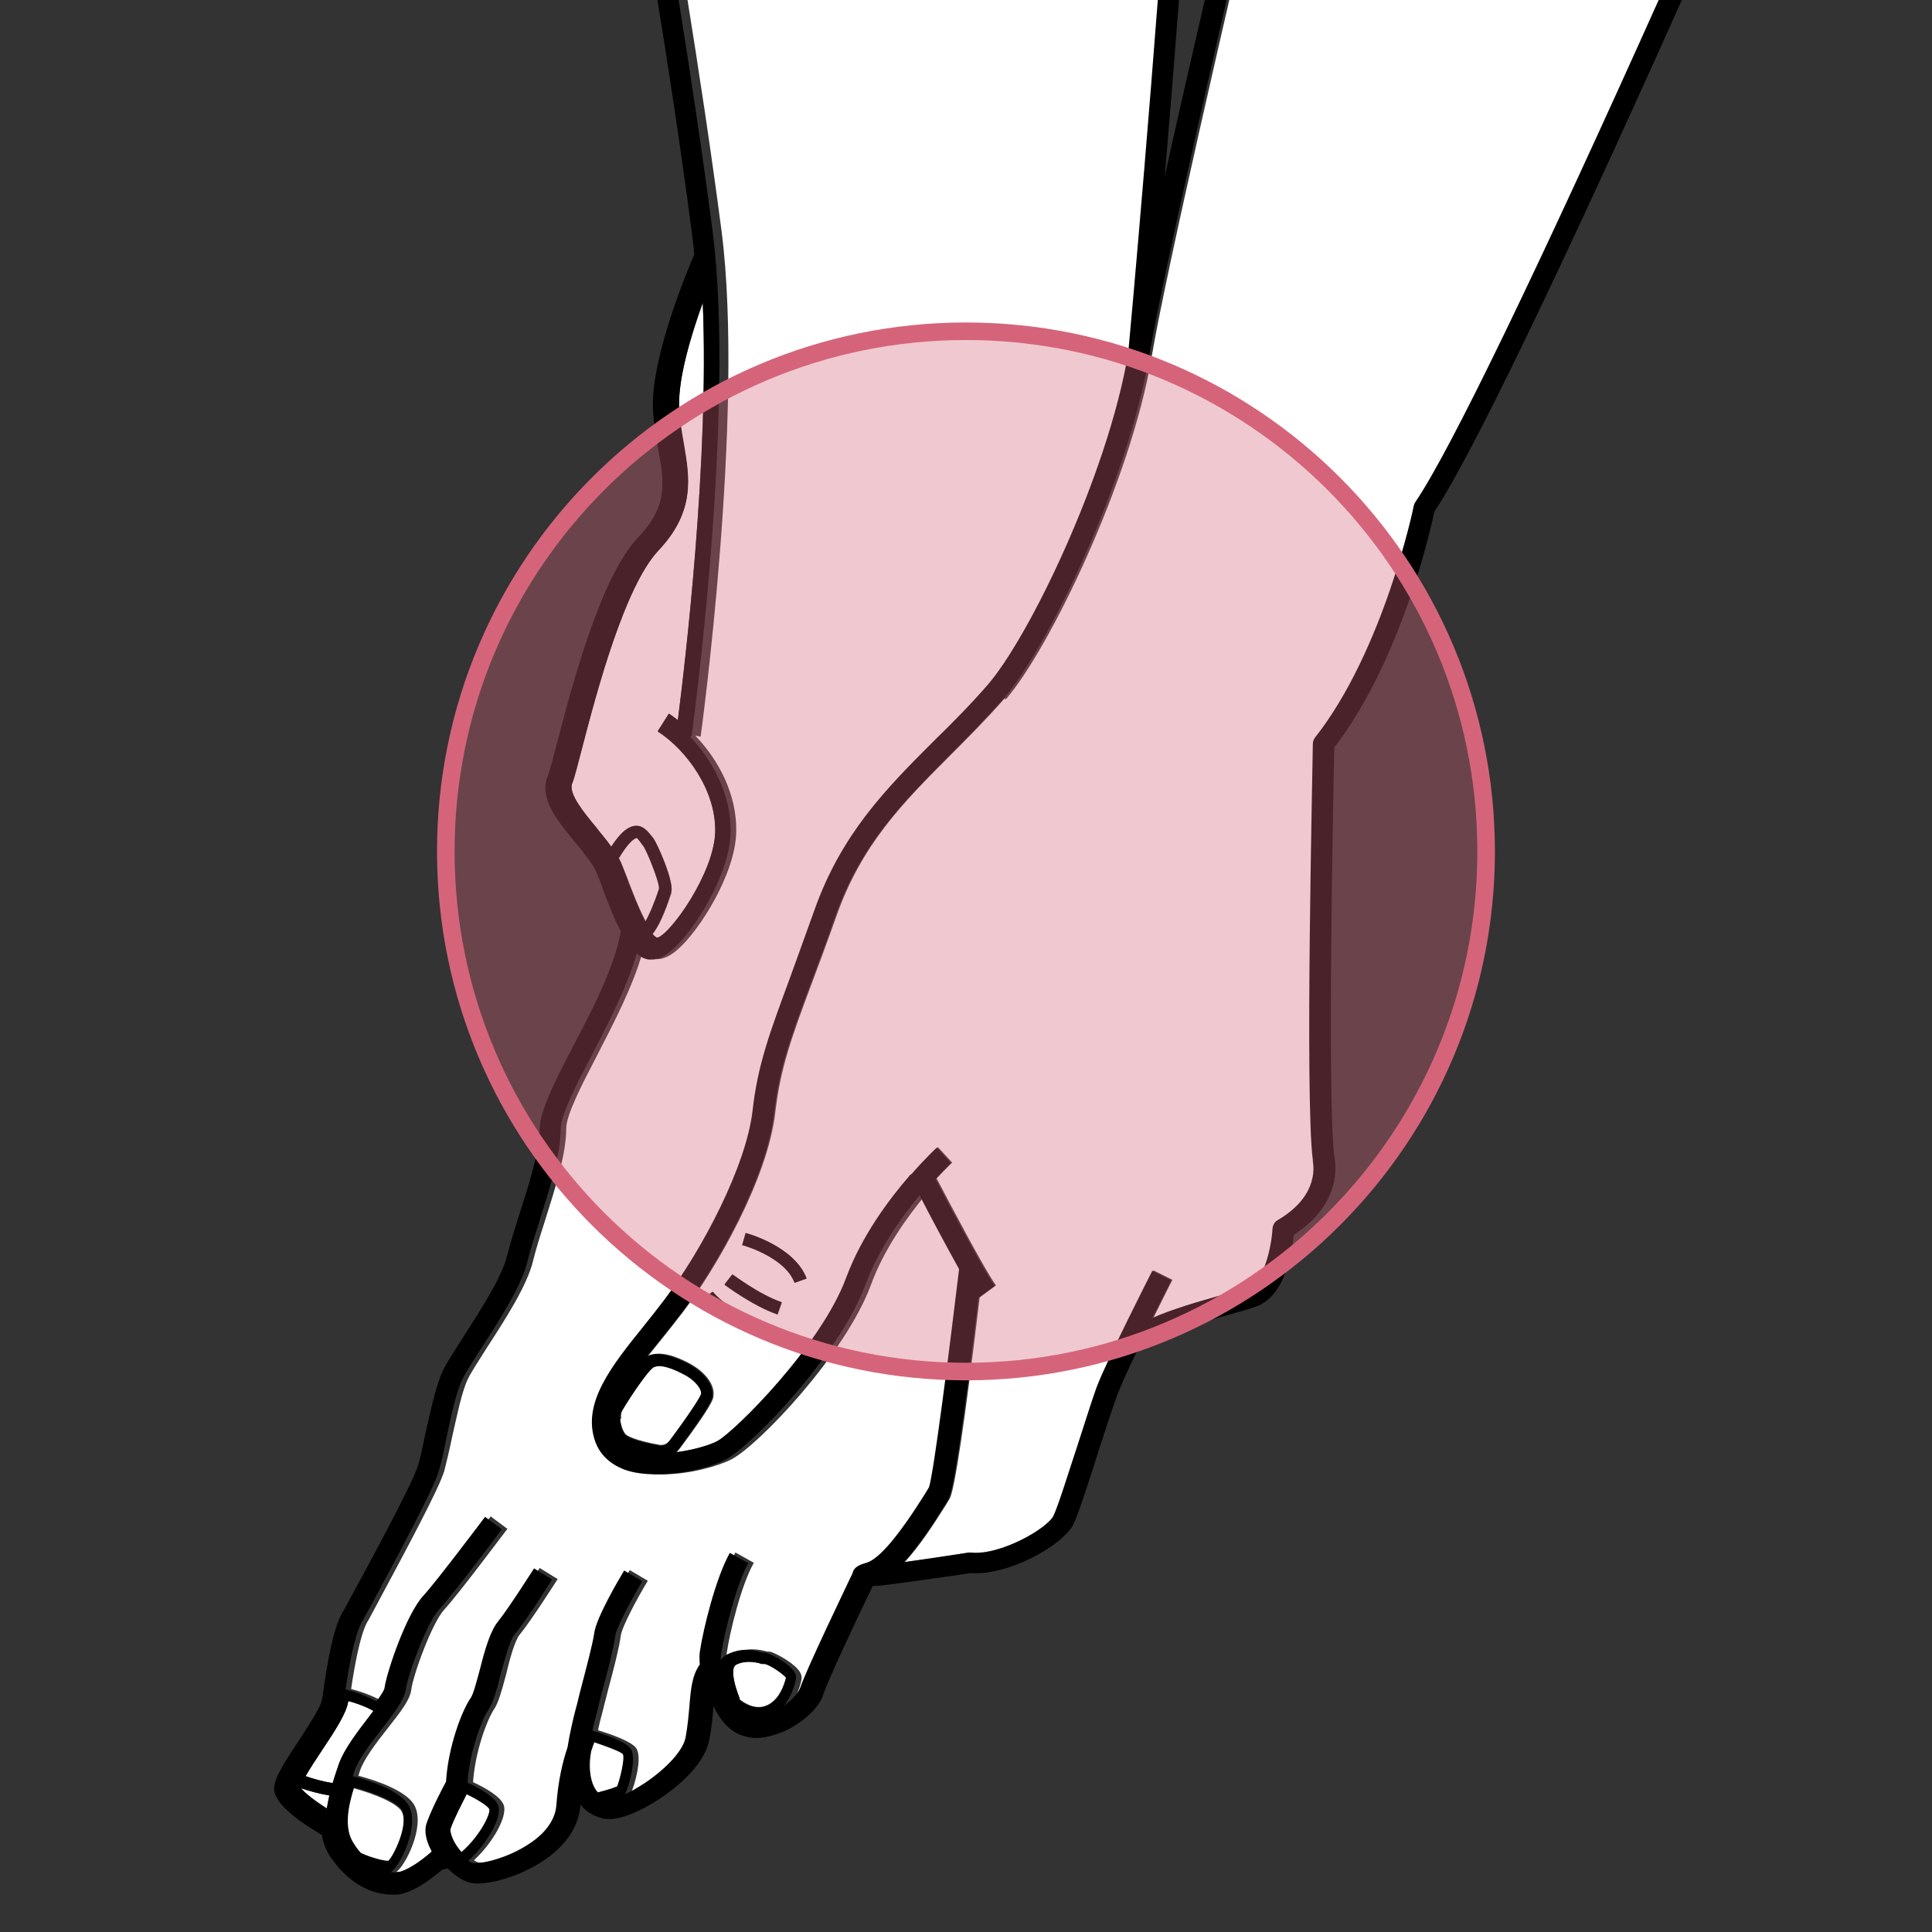 <svg width="55" height="55" viewBox="0 0 55 55" fill="none" xmlns="http://www.w3.org/2000/svg">
<rect x="0" y="0" width="55" height="55" fill="#333333" stroke="none"/>
<g clip-path="url(#clip0_184_8096)">
<path d="M18.77 25.275C18.77 25.092 18.416 24.2 18.318 24.077C18.293 24.053 18.269 24.016 18.244 23.98C18.134 23.833 18.134 23.833 18.049 23.894C17.902 23.992 17.731 24.248 17.621 24.432C17.645 24.468 17.658 24.517 17.682 24.554C17.743 24.713 17.817 24.884 17.89 25.08C17.988 25.336 18.183 25.862 18.391 26.241C18.501 26.07 18.636 25.776 18.782 25.3V25.275H18.77Z" fill="white"/>
<path d="M19.322 11.55C19.334 11.929 19.396 12.283 19.457 12.638C19.628 13.579 19.799 14.557 18.736 15.681C17.782 16.696 16.988 19.666 16.572 21.267C16.438 21.768 16.34 22.134 16.279 22.318C16.169 22.599 16.609 23.137 16.963 23.564C17.122 23.748 17.269 23.931 17.391 24.114C17.513 23.931 17.66 23.723 17.831 23.613C18.198 23.357 18.418 23.65 18.516 23.785C18.54 23.809 18.552 23.833 18.577 23.858C18.711 24.005 19.188 25.117 19.114 25.386V25.422C18.931 25.972 18.76 26.363 18.577 26.596C18.626 26.657 18.674 26.693 18.711 26.706C19.09 26.608 20.337 24.848 20.361 23.687C20.386 22.513 19.555 21.364 18.723 20.827L19.041 20.326C19.127 20.387 19.212 20.448 19.298 20.509C19.493 18.981 20.19 13.102 20.007 8.629C19.677 9.533 19.31 10.768 19.334 11.562L19.322 11.55Z" fill="white"/>
<path d="M28.598 19.885C28.084 20.471 27.559 20.997 27.058 21.498C25.701 22.855 24.528 24.04 23.806 26.094C23.538 26.851 23.305 27.475 23.098 28.025C22.523 29.565 22.218 30.408 22.071 31.667C21.851 33.574 20.384 36.116 19.443 37.35C19.248 37.607 19.052 37.851 18.857 38.096C18.722 38.267 18.588 38.426 18.453 38.597C18.795 38.438 19.26 38.621 19.59 38.792C20.067 39.037 20.36 39.416 20.311 39.746C20.311 39.819 20.274 40.002 19.345 41.249C19.321 41.274 19.297 41.298 19.272 41.335C19.749 41.274 20.213 41.139 20.445 41.017C20.959 40.748 23.415 38.291 24.124 36.36C24.564 35.175 25.346 34.124 25.933 33.451V33.439L25.982 33.415C26.373 32.962 26.679 32.681 26.703 32.657L27.107 33.097C27.107 33.097 26.923 33.268 26.666 33.549C27.082 34.344 28.023 36.128 28.353 36.593L27.889 36.935C27.461 40.54 27.168 42.459 27.033 42.667C27.009 42.704 26.972 42.765 26.923 42.85C26.556 43.437 26.165 44.024 25.762 44.464C26.3 44.39 26.96 44.292 27.583 44.195C27.608 44.195 27.632 44.195 27.657 44.195C28.475 44.28 29.857 43.498 30.028 43.131C30.162 42.85 30.455 41.921 30.724 41.09C30.932 40.443 31.128 39.831 31.25 39.489C31.543 38.695 32.778 36.275 32.839 36.165L33.377 36.434C33.377 36.434 33.132 36.91 32.839 37.509C33.377 37.277 34.085 37.069 34.843 36.849C35.136 36.764 35.405 36.69 35.577 36.629C36.029 36.47 36.236 35.444 36.261 34.967C36.261 34.869 36.322 34.784 36.408 34.722C37.642 33.989 37.422 33.085 37.41 33.048C37.41 33.048 37.41 33.024 37.41 33.011C37.178 31.288 37.41 21.584 37.41 21.168C37.41 21.107 37.434 21.046 37.471 20.985C39.426 18.504 40.27 14.421 40.282 14.385C40.282 14.348 40.306 14.311 40.331 14.275C41.321 12.82 43.814 7.662 47.359 -0.245C43.399 -2.836 37.422 -4.156 36.029 -4.438C34.978 0.036 33.193 7.748 32.79 10.131C32.203 13.676 29.857 18.504 28.634 19.909L28.598 19.885ZM21.949 38.096C20.568 37.729 20.018 37.02 19.993 36.996L20.274 36.776C20.274 36.776 20.788 37.411 22.034 37.754L21.936 38.096H21.949ZM22.132 37.424C21.435 37.179 20.665 36.605 20.629 36.58L20.849 36.299C20.849 36.299 21.607 36.874 22.254 37.094L22.132 37.436V37.424ZM22.621 36.519C22.352 35.774 21.142 35.444 21.13 35.444L21.228 35.101C21.228 35.101 22.621 35.48 22.963 36.397L22.621 36.519Z" fill="white"/>
<path d="M9.909 48.448C9.86 48.766 9.579 49.218 9.139 49.866C9.005 50.074 8.821 50.343 8.699 50.563C8.907 50.636 9.2 50.722 9.469 50.758C9.518 50.575 9.579 50.404 9.64 50.233C9.787 49.805 10.178 49.292 10.52 48.852C10.557 48.803 10.594 48.754 10.63 48.705C10.398 48.571 10.117 48.485 9.921 48.424V48.448H9.909Z" fill="white"/>
<path d="M19.847 20.949H19.798C20.458 21.633 20.984 22.623 20.959 23.687C20.935 24.86 19.933 26.473 19.285 27.036C19.077 27.219 18.882 27.305 18.71 27.305C18.686 27.305 18.662 27.305 18.637 27.305C18.503 27.28 18.393 27.231 18.283 27.133C18.014 28.087 17.476 29.113 16.999 30.042C16.547 30.91 16.119 31.741 16.119 32.132C16.119 32.866 15.789 33.88 15.508 34.772C15.374 35.188 15.252 35.579 15.178 35.885C15.007 36.606 14.359 37.596 13.846 38.39C13.614 38.757 13.406 39.075 13.32 39.258C13.149 39.6 13.003 40.333 12.868 40.92C12.795 41.287 12.709 41.629 12.648 41.873C12.502 42.374 11.548 44.147 10.644 45.833C10.558 45.992 10.497 46.114 10.448 46.188C10.241 46.579 10.082 47.496 9.996 48.082C10.228 48.143 10.57 48.253 10.876 48.425C10.998 48.253 11.096 48.094 11.108 48.021C11.182 47.544 11.732 45.931 12.208 45.418C12.599 44.99 13.956 43.181 13.968 43.169L14.445 43.523C14.384 43.597 13.064 45.369 12.648 45.821C12.306 46.188 11.768 47.654 11.707 48.107C11.671 48.388 11.426 48.706 11.023 49.219C10.705 49.622 10.351 50.087 10.241 50.429C10.228 50.466 10.216 50.514 10.204 50.551C10.705 50.686 11.585 50.979 11.805 51.407C12.111 52.006 11.524 53.142 11.279 53.289C11.279 53.289 11.279 53.289 11.267 53.289C11.328 53.289 11.377 53.289 11.438 53.289C11.695 53.277 12.123 52.971 12.441 52.702C12.441 52.702 12.441 52.69 12.441 52.678C12.331 52.47 12.22 52.164 12.306 51.883C12.428 51.529 12.746 50.906 12.856 50.71C12.917 49.708 13.308 48.681 13.565 48.315C13.638 48.217 13.736 47.826 13.822 47.508C13.968 46.97 14.115 46.42 14.335 46.151C14.653 45.772 15.362 44.648 15.362 44.636L15.875 44.953C15.875 44.953 15.129 46.127 14.799 46.53C14.653 46.701 14.506 47.251 14.408 47.667C14.274 48.168 14.188 48.473 14.066 48.657C13.883 48.926 13.528 49.83 13.467 50.734C13.809 50.893 14.274 51.15 14.347 51.407C14.433 51.749 14.017 52.47 13.492 52.959C13.54 52.983 13.577 53.008 13.614 53.02C13.761 53.057 14.604 52.922 15.288 52.433C15.594 52.213 15.96 51.859 15.997 51.382C16.046 50.686 16.18 50.136 16.315 49.732C16.376 49.341 16.474 48.926 16.547 48.645C16.572 48.559 16.596 48.473 16.608 48.412C16.633 48.315 16.682 48.131 16.73 47.923C16.853 47.459 17.036 46.762 17.073 46.493C17.122 46.041 17.794 44.917 17.928 44.697L18.442 45.002C18.136 45.503 17.696 46.334 17.672 46.567C17.635 46.872 17.464 47.544 17.317 48.082C17.268 48.29 17.219 48.461 17.195 48.559C17.183 48.62 17.158 48.706 17.134 48.803C17.097 48.926 17.061 49.084 17.024 49.256C17.415 49.378 17.977 49.573 18.112 49.769C18.295 50.038 18.063 50.844 17.953 51.065C18.112 50.991 18.307 50.881 18.515 50.747C19.151 50.331 19.603 49.818 19.676 49.451C19.737 49.121 19.762 48.816 19.786 48.547C19.823 48.082 19.859 47.679 20.079 47.373C20.079 47.215 20.079 47.068 20.092 46.946C20.177 46.396 20.519 44.941 20.935 44.196L21.46 44.489C21.094 45.137 20.776 46.469 20.691 47.043C20.691 47.105 20.678 47.178 20.678 47.251C20.727 47.178 20.788 47.117 20.874 47.08C21.277 46.885 21.619 46.958 21.852 47.019H21.925C22.157 47.092 22.634 47.373 22.768 47.593C22.817 47.667 22.829 47.74 22.817 47.813C22.756 48.119 22.634 48.363 22.475 48.559C22.732 48.388 22.903 48.18 22.939 48.046C23.11 47.508 24.21 45.222 24.43 44.782C24.467 44.587 24.699 44.526 24.822 44.489C25.176 44.391 25.738 43.719 26.496 42.521C26.545 42.448 26.582 42.387 26.606 42.338C26.741 41.934 27.193 38.39 27.462 36.129C27.083 35.469 26.631 34.601 26.337 34.027C25.812 34.662 25.164 35.567 24.797 36.569C24.064 38.561 21.583 41.152 20.825 41.543C20.446 41.739 19.627 41.971 18.857 41.971C18.515 41.971 18.185 41.922 17.904 41.825C17.513 41.678 17.232 41.409 17.109 41.054C16.706 39.955 17.574 38.879 18.491 37.742C18.686 37.51 18.882 37.253 19.065 37.009C20.153 35.579 21.399 33.196 21.583 31.619C21.729 30.287 22.072 29.37 22.646 27.842C22.854 27.292 23.086 26.669 23.343 25.911C24.113 23.736 25.384 22.452 26.741 21.096C27.229 20.595 27.743 20.081 28.256 19.519C29.442 18.174 31.691 13.493 32.277 10.047C32.314 9.68 33.059 1.442 33.463 -4.84C27.718 -5.317 20.532 -4.596 18.833 -4.4C19.053 -3.178 19.957 2.078 20.544 6.6C21.204 11.77 19.957 20.888 19.945 20.973L19.847 20.949Z" fill="white"/>
<path d="M17.66 40.407C17.672 40.529 17.709 40.688 17.795 40.81C17.831 40.872 18.088 41.006 18.76 41.128C18.882 41.153 18.992 41.104 19.066 41.006C19.738 40.102 19.946 39.735 19.97 39.662C19.995 39.527 19.799 39.27 19.445 39.087C19.115 38.916 18.907 38.867 18.772 38.867C18.699 38.867 18.65 38.879 18.613 38.904C18.479 38.989 18.015 39.649 17.733 40.126C17.685 40.199 17.672 40.285 17.685 40.383L17.66 40.407Z" fill="white"/>
<path d="M16.83 49.867C16.805 50.002 16.793 50.136 16.793 50.246C16.793 50.515 16.842 50.833 17.025 51.028C17.27 50.967 17.502 50.894 17.575 50.857C17.648 50.698 17.807 50.063 17.746 49.928C17.685 49.855 17.306 49.708 16.927 49.586C16.891 49.659 16.866 49.757 16.83 49.855V49.867Z" fill="white"/>
<path d="M10.071 52.507C10.132 52.605 10.205 52.678 10.267 52.764C10.56 52.911 10.939 53.008 11.049 52.984C11.195 52.85 11.635 51.957 11.44 51.578C11.305 51.322 10.609 51.053 10.059 50.906C9.888 51.481 9.778 52.092 10.059 52.52L10.071 52.507Z" fill="white"/>
<path d="M21.058 48.376C21.058 48.376 21.449 48.719 21.828 48.547C22.17 48.401 22.317 47.997 22.378 47.753C22.292 47.643 21.938 47.399 21.767 47.374H21.681C21.571 47.325 21.449 47.301 21.327 47.301C21.205 47.301 21.082 47.325 20.948 47.386C20.923 47.386 20.74 47.521 21.046 48.327V48.364L21.058 48.376Z" fill="white"/>
<path d="M13.138 52.726C13.651 52.286 13.969 51.651 13.932 51.504C13.908 51.418 13.627 51.235 13.285 51.076C13.162 51.321 12.906 51.809 12.82 52.078C12.82 52.103 12.82 52.213 12.918 52.408C12.979 52.518 13.053 52.628 13.138 52.726Z" fill="white"/>
<path d="M9.311 51.493C9.324 51.371 9.348 51.236 9.385 51.114C9.091 51.065 8.786 50.98 8.578 50.906C8.664 51.029 8.957 51.261 9.324 51.493H9.311Z" fill="white"/>
<path d="M12.746 53.191C12.929 53.374 13.149 53.533 13.369 53.594C13.431 53.607 13.516 53.619 13.602 53.619C14.091 53.619 14.922 53.362 15.557 52.91C16.144 52.495 16.474 51.969 16.523 51.407C16.523 51.407 16.523 51.382 16.523 51.37C16.682 51.578 16.914 51.712 17.183 51.773C17.232 51.773 17.28 51.786 17.342 51.786C17.855 51.786 18.552 51.358 18.772 51.211C19.151 50.967 20.043 50.294 20.189 49.537C20.263 49.182 20.287 48.852 20.312 48.571C20.483 48.938 20.739 49.256 21.082 49.39C21.216 49.439 21.363 49.476 21.522 49.476C21.778 49.476 22.047 49.402 22.34 49.28C22.878 49.023 23.318 48.62 23.441 48.229C23.575 47.826 24.369 46.127 24.846 45.149C25.115 45.149 25.53 45.076 26.191 44.99C26.826 44.904 27.474 44.807 27.633 44.782C28.659 44.868 30.261 44.012 30.566 43.377C30.713 43.059 30.994 42.191 31.287 41.262C31.495 40.627 31.691 40.016 31.813 39.698C31.91 39.441 32.106 39.001 32.338 38.525C32.656 38.084 34.111 37.669 34.99 37.425C35.296 37.339 35.565 37.266 35.761 37.192C36.579 36.911 36.787 35.628 36.836 35.151C38.229 34.247 38.022 33.098 37.985 32.914C37.777 31.289 37.961 22.33 37.985 21.279C39.879 18.81 40.723 15.095 40.833 14.569C42.153 12.577 45.453 5.427 47.983 -0.232L47.433 -0.477C47.396 -0.391 47.359 -0.318 47.323 -0.232C43.778 7.676 41.285 12.833 40.295 14.288C40.27 14.325 40.258 14.361 40.246 14.398C40.246 14.434 39.391 18.517 37.435 20.998C37.398 21.047 37.374 21.108 37.374 21.181C37.374 21.597 37.142 31.301 37.374 33.025C37.374 33.025 37.374 33.049 37.374 33.061C37.374 33.098 37.606 34.014 36.372 34.736C36.286 34.785 36.237 34.87 36.225 34.98C36.2 35.457 35.993 36.483 35.541 36.642C35.369 36.703 35.113 36.777 34.807 36.862C34.049 37.07 33.353 37.278 32.803 37.522C33.096 36.936 33.34 36.459 33.34 36.447L32.803 36.178C32.754 36.276 31.519 38.696 31.214 39.502C31.092 39.844 30.896 40.456 30.688 41.103C30.419 41.922 30.126 42.863 29.992 43.145C29.82 43.511 28.452 44.306 27.62 44.208C27.596 44.208 27.572 44.208 27.547 44.208C26.924 44.306 26.264 44.403 25.726 44.477C26.129 44.037 26.52 43.45 26.887 42.863C26.936 42.778 26.985 42.717 26.997 42.68C27.132 42.484 27.425 40.553 27.853 36.948L28.317 36.606C27.987 36.141 27.046 34.357 26.631 33.562C26.887 33.281 27.07 33.122 27.07 33.11L26.667 32.67C26.667 32.67 26.337 32.976 25.946 33.428L25.897 33.452C25.897 33.452 25.897 33.452 25.897 33.465C25.311 34.137 24.528 35.188 24.088 36.373C23.379 38.304 20.91 40.761 20.409 41.03C20.177 41.152 19.713 41.287 19.236 41.348C19.261 41.323 19.285 41.299 19.309 41.262C20.238 40.016 20.263 39.832 20.275 39.759C20.324 39.429 20.03 39.05 19.554 38.806C19.224 38.647 18.759 38.451 18.417 38.61C18.552 38.451 18.674 38.28 18.82 38.109C19.016 37.864 19.212 37.62 19.407 37.363C20.348 36.117 21.827 33.575 22.035 31.68C22.182 30.421 22.487 29.578 23.062 28.038C23.269 27.488 23.502 26.864 23.77 26.107C24.492 24.053 25.665 22.88 27.022 21.511C27.523 21.01 28.036 20.485 28.562 19.898C29.796 18.492 32.13 13.665 32.717 10.12C33.12 7.737 34.905 0.025 35.956 -4.449C35.956 -4.485 35.98 -4.534 35.98 -4.571L35.394 -4.705C34.77 -2.041 33.866 1.821 33.157 5.023C33.414 2.005 33.719 -1.858 33.927 -5.133L33.328 -5.17C33.328 -5.06 33.316 -4.95 33.304 -4.84C32.901 1.442 32.155 9.68 32.118 10.047C31.544 13.493 29.283 18.174 28.097 19.519C27.596 20.093 27.083 20.607 26.582 21.096C25.225 22.452 23.954 23.736 23.184 25.911C22.915 26.669 22.683 27.292 22.487 27.842C21.925 29.37 21.57 30.299 21.424 31.619C21.241 33.196 19.994 35.579 18.906 37.009C18.723 37.253 18.527 37.498 18.332 37.742C17.415 38.879 16.547 39.955 16.951 41.054C17.085 41.409 17.354 41.666 17.745 41.825C18.026 41.934 18.356 41.971 18.698 41.971C19.468 41.971 20.287 41.751 20.666 41.543C21.412 41.152 23.905 38.561 24.638 36.569C25.005 35.579 25.653 34.662 26.178 34.027C26.472 34.601 26.936 35.469 27.303 36.129C27.034 38.378 26.582 41.934 26.447 42.338C26.423 42.374 26.386 42.436 26.337 42.521C25.579 43.731 25.017 44.391 24.663 44.489C24.541 44.526 24.308 44.587 24.272 44.782C24.064 45.222 22.964 47.508 22.78 48.046C22.732 48.18 22.561 48.388 22.316 48.559C22.475 48.363 22.585 48.119 22.658 47.813C22.671 47.74 22.658 47.667 22.609 47.593C22.475 47.373 21.998 47.092 21.766 47.043H21.693C21.46 46.97 21.118 46.897 20.715 47.092C20.629 47.129 20.568 47.19 20.519 47.263C20.519 47.19 20.519 47.117 20.532 47.056C20.629 46.481 20.947 45.137 21.302 44.501L20.776 44.208C20.36 44.953 20.018 46.408 19.933 46.958C19.908 47.08 19.908 47.227 19.921 47.386C19.701 47.691 19.664 48.094 19.627 48.559C19.603 48.828 19.578 49.133 19.517 49.463C19.444 49.83 18.992 50.331 18.356 50.759C18.148 50.893 17.965 51.003 17.794 51.077C17.904 50.857 18.136 50.05 17.953 49.781C17.818 49.586 17.256 49.39 16.865 49.268C16.902 49.097 16.938 48.95 16.975 48.816C16.999 48.718 17.024 48.632 17.036 48.571C17.061 48.473 17.097 48.302 17.158 48.094C17.305 47.557 17.476 46.885 17.513 46.579C17.537 46.347 17.989 45.516 18.283 45.014L17.769 44.709C17.635 44.929 16.963 46.066 16.914 46.506C16.877 46.775 16.694 47.471 16.572 47.936C16.511 48.156 16.474 48.327 16.449 48.425C16.437 48.486 16.413 48.559 16.388 48.657C16.315 48.938 16.217 49.353 16.156 49.745C16.022 50.136 15.887 50.698 15.838 51.395C15.802 51.871 15.435 52.238 15.129 52.446C14.433 52.934 13.602 53.081 13.455 53.032C13.418 53.032 13.369 52.996 13.333 52.971C13.858 52.495 14.286 51.761 14.188 51.419C14.115 51.162 13.65 50.906 13.308 50.747C13.369 49.842 13.724 48.938 13.907 48.669C14.029 48.486 14.127 48.168 14.249 47.679C14.359 47.276 14.506 46.713 14.64 46.542C14.983 46.139 15.692 45.002 15.716 44.966L15.203 44.648C15.203 44.648 14.482 45.785 14.176 46.163C13.956 46.432 13.797 46.982 13.663 47.52C13.577 47.838 13.479 48.217 13.406 48.327C13.149 48.693 12.758 49.72 12.697 50.722C12.587 50.918 12.269 51.541 12.147 51.896C12.049 52.177 12.172 52.482 12.282 52.69C12.282 52.69 12.282 52.702 12.282 52.715C11.964 52.996 11.536 53.289 11.279 53.301C11.218 53.301 11.169 53.301 11.108 53.301C11.108 53.301 11.108 53.301 11.12 53.301C11.365 53.154 11.952 52.018 11.646 51.419C11.426 50.991 10.558 50.698 10.045 50.563C10.057 50.527 10.069 50.478 10.082 50.441C10.192 50.099 10.546 49.635 10.864 49.231C11.255 48.718 11.499 48.388 11.548 48.119C11.609 47.667 12.147 46.212 12.489 45.833C12.905 45.381 14.237 43.609 14.286 43.536L13.809 43.181C13.809 43.181 12.441 45.002 12.049 45.43C11.573 45.943 11.023 47.557 10.949 48.033C10.949 48.107 10.839 48.266 10.717 48.437C10.424 48.266 10.082 48.156 9.837 48.094C9.923 47.508 10.082 46.579 10.289 46.2C10.326 46.127 10.399 46.005 10.485 45.846C11.389 44.171 12.343 42.387 12.489 41.886C12.563 41.653 12.636 41.299 12.709 40.932C12.832 40.346 12.991 39.612 13.162 39.27C13.247 39.087 13.455 38.769 13.687 38.402C14.2 37.608 14.848 36.618 15.019 35.897C15.093 35.579 15.227 35.188 15.349 34.785C15.63 33.892 15.96 32.89 15.96 32.145C15.96 31.741 16.388 30.922 16.84 30.055C17.317 29.126 17.855 28.099 18.124 27.146C18.234 27.243 18.356 27.305 18.478 27.317C18.503 27.317 18.527 27.317 18.552 27.317C18.723 27.317 18.918 27.231 19.126 27.048C19.774 26.498 20.776 24.872 20.8 23.699C20.825 22.636 20.287 21.646 19.639 20.961H19.688C19.701 20.876 20.947 11.77 20.287 6.588C19.701 2.053 18.796 -3.19 18.576 -4.412C18.552 -4.583 18.527 -4.669 18.527 -4.681L17.941 -4.571C17.941 -4.571 19.041 1.54 19.701 6.673C19.725 6.857 19.749 7.052 19.762 7.248C19.59 7.639 18.539 10.157 18.588 11.599C18.601 12.027 18.674 12.406 18.735 12.772C18.906 13.713 19.028 14.398 18.173 15.29C17.109 16.415 16.327 19.36 15.863 21.132C15.741 21.597 15.643 21.976 15.582 22.122C15.349 22.733 15.863 23.357 16.364 23.968C16.608 24.261 16.865 24.579 16.975 24.823C17.036 24.97 17.109 25.141 17.171 25.337C17.342 25.789 17.5 26.192 17.672 26.51C17.5 27.512 16.877 28.722 16.315 29.786C15.789 30.8 15.374 31.607 15.362 32.145C15.362 32.792 15.044 33.758 14.775 34.601C14.64 35.029 14.518 35.42 14.433 35.762C14.274 36.386 13.638 37.363 13.174 38.084C12.917 38.488 12.709 38.806 12.612 39.013C12.416 39.417 12.257 40.162 12.111 40.81C12.037 41.164 11.964 41.507 11.903 41.715C11.756 42.216 10.436 44.648 9.935 45.565C9.849 45.723 9.788 45.846 9.739 45.919C9.471 46.408 9.312 47.373 9.189 48.241L9.165 48.388C9.128 48.608 8.762 49.158 8.493 49.573C8.016 50.294 7.772 50.686 7.808 50.979C7.869 51.419 8.639 51.932 9.165 52.238C9.202 52.47 9.287 52.69 9.422 52.886C9.898 53.57 10.522 53.937 11.169 53.937C11.206 53.937 11.23 53.937 11.267 53.937C11.732 53.912 12.269 53.497 12.587 53.228L12.746 53.191ZM18.601 38.928C18.601 38.928 18.686 38.891 18.759 38.891C18.894 38.891 19.102 38.94 19.432 39.111C19.786 39.282 19.982 39.551 19.957 39.686C19.945 39.759 19.725 40.126 19.053 41.03C18.979 41.128 18.869 41.177 18.747 41.152C18.075 41.03 17.818 40.896 17.782 40.834C17.696 40.712 17.659 40.541 17.647 40.431C17.647 40.346 17.647 40.26 17.696 40.175C17.989 39.686 18.442 39.038 18.576 38.952L18.601 38.928ZM20.947 47.398C21.082 47.325 21.216 47.312 21.326 47.312C21.46 47.312 21.57 47.337 21.68 47.361H21.766C21.937 47.41 22.292 47.654 22.377 47.764C22.316 48.009 22.169 48.412 21.827 48.559C21.46 48.718 21.094 48.437 21.057 48.388V48.351C20.739 47.532 20.923 47.422 20.935 47.41L20.947 47.398ZM17.562 50.857C17.488 50.893 17.256 50.967 17.012 51.028C16.828 50.832 16.779 50.514 16.779 50.246C16.779 50.136 16.792 50.001 16.816 49.867C16.853 49.757 16.889 49.671 16.914 49.598C17.28 49.72 17.672 49.867 17.733 49.94C17.794 50.075 17.635 50.71 17.562 50.869V50.857ZM12.819 52.079C12.905 51.81 13.162 51.321 13.284 51.077C13.614 51.236 13.895 51.419 13.932 51.505C13.968 51.651 13.65 52.287 13.137 52.727C13.052 52.629 12.966 52.519 12.917 52.409C12.819 52.213 12.819 52.103 12.819 52.079ZM9.312 51.492C8.945 51.26 8.652 51.028 8.566 50.906C8.774 50.979 9.079 51.065 9.373 51.113C9.348 51.236 9.324 51.37 9.299 51.492H9.312ZM11.45 51.566C11.646 51.957 11.206 52.849 11.059 52.971C10.949 52.983 10.57 52.886 10.277 52.751C10.204 52.678 10.143 52.592 10.082 52.495C9.788 52.079 9.898 51.456 10.082 50.881C10.632 51.028 11.341 51.297 11.463 51.553L11.45 51.566ZM10.522 48.852C10.179 49.304 9.788 49.806 9.642 50.233C9.593 50.392 9.532 50.576 9.471 50.759C9.202 50.722 8.908 50.637 8.701 50.563C8.823 50.343 9.006 50.075 9.141 49.867C9.568 49.219 9.862 48.767 9.911 48.449V48.425C10.118 48.473 10.387 48.571 10.632 48.706C10.595 48.755 10.558 48.803 10.522 48.852ZM17.879 25.08C17.806 24.884 17.733 24.701 17.672 24.555C17.659 24.518 17.635 24.469 17.61 24.432C17.721 24.249 17.892 23.992 18.038 23.895C18.124 23.833 18.124 23.833 18.234 23.98C18.258 24.017 18.283 24.053 18.307 24.078C18.405 24.2 18.759 25.08 18.759 25.276V25.3C18.601 25.777 18.466 26.07 18.368 26.241C18.173 25.862 17.977 25.337 17.867 25.08H17.879ZM19.297 20.497C19.212 20.436 19.126 20.362 19.041 20.313L18.723 20.814C19.554 21.352 20.385 22.501 20.36 23.674C20.336 24.836 19.089 26.596 18.71 26.693C18.674 26.681 18.625 26.645 18.576 26.583C18.759 26.351 18.93 25.96 19.102 25.41V25.373C19.199 25.117 18.71 23.992 18.588 23.846C18.564 23.821 18.552 23.797 18.527 23.772C18.429 23.65 18.209 23.357 17.843 23.601C17.684 23.711 17.525 23.919 17.403 24.102C17.28 23.919 17.122 23.748 16.975 23.552C16.62 23.125 16.18 22.587 16.291 22.306C16.364 22.122 16.449 21.768 16.584 21.255C16.999 19.653 17.794 16.683 18.747 15.669C19.811 14.544 19.627 13.567 19.468 12.626C19.407 12.283 19.346 11.929 19.334 11.538C19.309 10.743 19.676 9.521 20.006 8.605C20.202 13.078 19.493 18.957 19.297 20.485V20.497Z" fill="black"/>
<path d="M20.289 36.777L20.008 36.997C20.008 36.997 20.582 37.731 21.963 38.097L22.061 37.755C20.814 37.425 20.301 36.79 20.301 36.777H20.289Z" fill="black"/>
<path d="M20.629 36.569C20.629 36.569 21.436 37.18 22.132 37.412L22.255 37.07C21.607 36.85 20.861 36.275 20.849 36.275L20.629 36.556V36.569Z" fill="black"/>
<path d="M21.227 35.102L21.129 35.444C21.129 35.444 22.339 35.774 22.62 36.519L22.962 36.397C22.62 35.48 21.288 35.114 21.227 35.102Z" fill="black"/>
<path d="M42.307 24.238C42.307 32.41 35.672 39.045 27.499 39.045C19.326 39.045 12.691 32.41 12.691 24.238C12.691 16.064 19.326 9.43 27.499 9.43C35.672 9.43 42.307 16.064 42.307 24.238Z" fill="#D5647A" fill-opacity="0.35" stroke="#D5647A" stroke-width="0.5"/>
</g>
<defs>
<clipPath id="clip0_184_8096">
<rect width="55" height="55" fill="white"/>
</clipPath>
</defs>
</svg>
